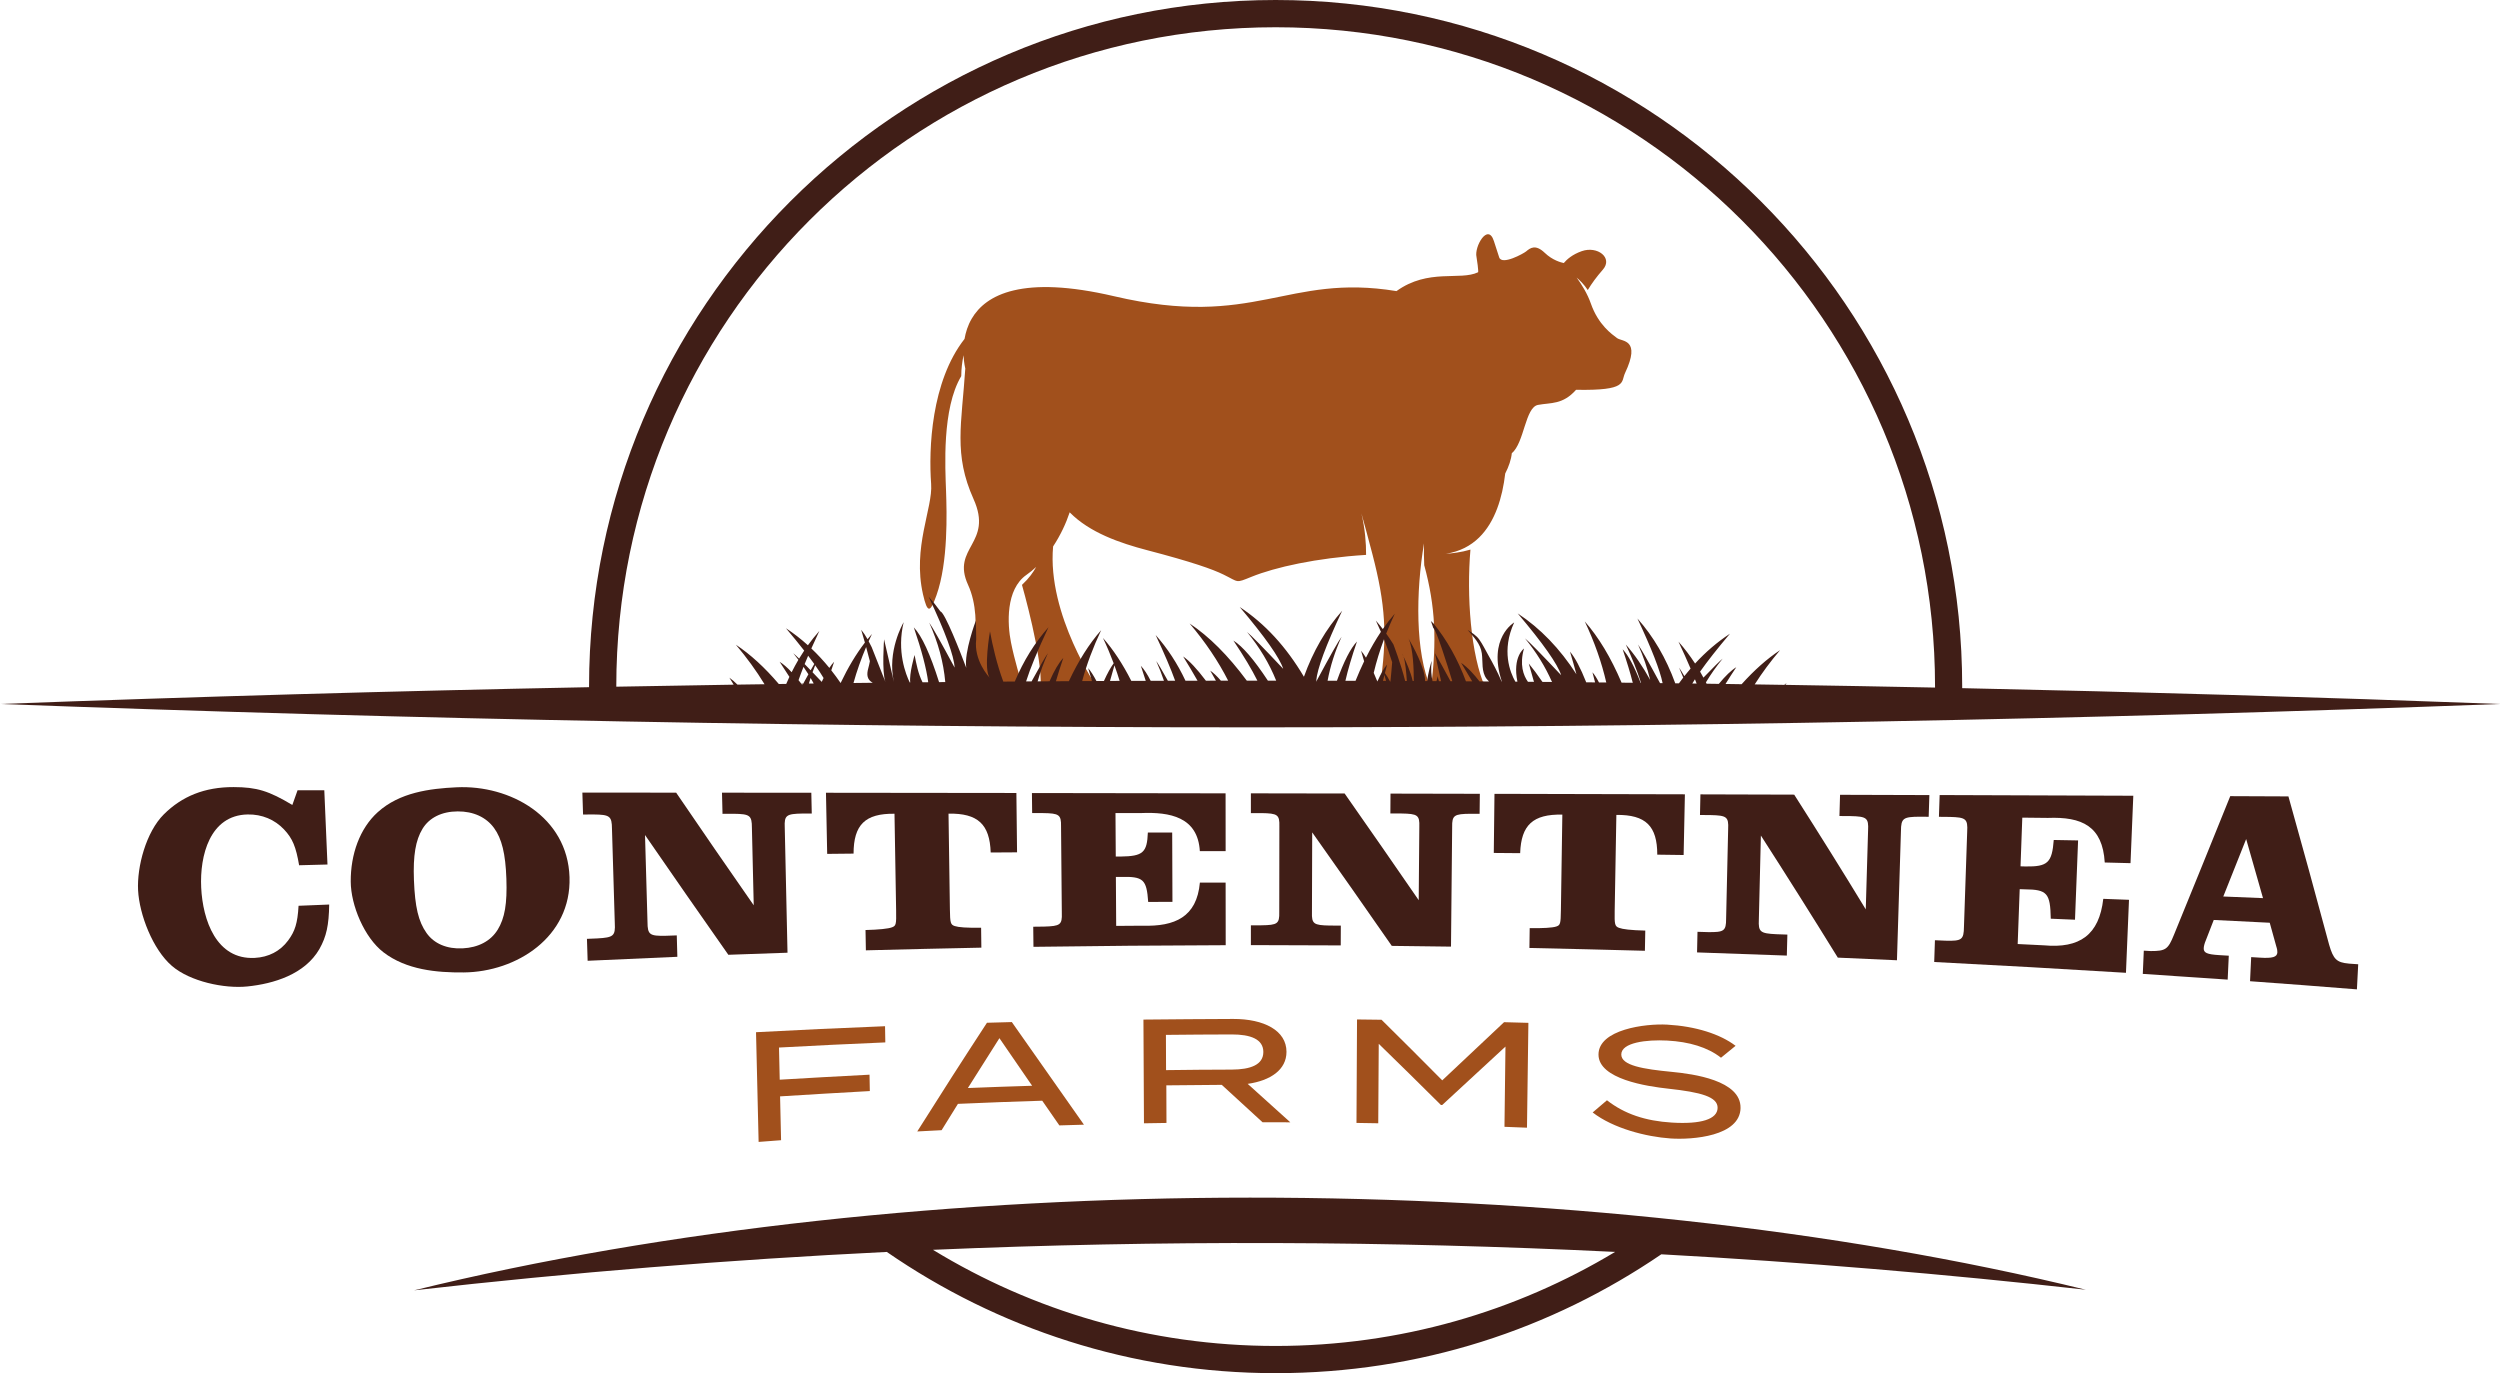 <?xml version="1.0" encoding="UTF-8"?>
<svg id="Layer_1" data-name="Layer 1" xmlns="http://www.w3.org/2000/svg" viewBox="0 0 905.1 497.14">
  <defs>
    <style>
      .cls-1 {
        fill-rule: evenodd;
      }

      .cls-1, .cls-2 {
        fill: #a1501c;
      }

      .cls-1, .cls-2, .cls-3, .cls-4 {
        stroke-width: 0px;
      }

      .cls-3 {
        fill: #401e17;
      }

      .cls-4 {
        fill: #401e17;
      }
    </style>
  </defs>
  <path class="cls-1" d="M349.46,133.38s-.49-1.92-.61-4.78h0c-.48,2.23-.83,4.84-.84,7.57-7.05,11.79-5.79,33.25-5.5,41.68.27,7.86.79,25.63-3.46,37.63-2.26,6.36-3.27,6.78-4.89-.31-3.87-17.02,3.6-31.26,2.95-39.94-.94-12.67,0-37.1,12.09-52.53.41-2.38,1.19-4.91,2.59-7.31,5.1-8.76,18.41-15.9,51.58-8.14,51.14,11.98,62.29-8.41,102.21-1.86,11.57-8.32,23.04-3.68,29.54-6.82.25,0-.42-4.95-.56-5.51-.9-3.67,4.11-12.52,6.28-5.82.64,1.97,1.28,3.94,1.92,5.92.97,3.01,8.89-1.42,9.73-2.12,1.53-1.29,3.42-2.72,6.79.51,2.78,2.67,5.87,3.48,6.87,3.68,1.06-1.26,3.08-3.11,6.53-4.31,5.67-1.98,11.37,2.42,7.62,6.7-2.28,2.6-4.07,5.04-5.46,7.39-1.33-2.04-2.98-3.62-4.03-4.52,1.88,2.58,3.92,5.89,5.14,9.39,2.71,7.76,7.65,11.14,9.47,12.51,1.82,1.37,8.78.24,2.91,12.67-1.56,3.31,1.09,6.4-17.73,6.06-4.83,5.45-9.12,4.6-13.78,5.47-4.65.87-4.94,13.69-9.49,17.51-.19,2.13-1.08,4.85-2.38,7.33-1.01,8.62-3.62,17.47-9.46,23.18-3.05,2.98-6.99,5.1-12.05,5.88,2.06-.13,5.52-.5,8.92-1.51-1.42,16.56.03,38.19,5.5,50.26,1.55,2.62-20.23,3.27-19.8-.05,2.18-17,1.62-29.75-2.43-44.57-.13-2.61-.15-5.27-.08-7.88v-.02c-2.95,17.5-3.25,39.47,2.51,52.47,1.22,2.75-19.1,3.47-18.58.15,2.98-19.13,2.07-30.7-2.61-48.72-1.54-5.93-3.01-11.29-3.98-14.75,1.32,5.66,1.72,10.74,1.69,15.02-18,1.11-32.96,4.48-41.48,7.93-5.9,2.38-4.44,1.98-10.11-.79-3.98-1.95-11.23-4.54-27.7-8.85-9.74-2.55-20.79-6.33-28.02-13.7-1.29,3.91-3.32,8.29-6,12.35-2.23,24.82,16.17,51.4,16.17,51.4,1.6,2.84-21.05,3.23-20.72-.39.93-10.34-6.72-37.09-6.72-37.09,2.66-2.49,4.1-4.61,5.14-6.5-1.11,1.05-2.28,2.01-3.5,2.86-7.61,5.29-6.94,17.86-5.62,24.47,1.32,6.61,3.4,12.99,4.09,16.03.76,3.36-21.51,3.31-20.62-.16,1.04-4.06,7.22-23.09.99-36.71-6.23-13.62,9.26-14.88,1.98-31.08-7.28-16.2-4.3-27.12-2.98-47.29Z"/>
  <path class="cls-3" d="M149.93,467.15c56.91-6.47,113.99-11.1,171.13-13.9,40.05,27.65,88.54,43.89,140.77,43.89s99.81-15.88,139.63-43.03c51.32,2.81,102.58,7.1,153.71,12.83-182.08-44.56-423.26-44.44-605.24.21ZM461.83,487.29c-45.46,0-87.91-12.75-124.07-34.81,82.29-3.52,164.71-3.26,246.98.76-35.9,21.61-77.95,34.05-122.91,34.05Z"/>
  <path class="cls-3" d="M119.18,327.48c-.11,7.46-.99,11.57-3.54,16.11-5.29,9.17-16.55,12.58-26.11,13.55-8.31.85-20.7-1.78-27.27-7.42-6.96-5.98-11.81-18.61-12.27-27.4-.44-8.54,2.89-21.11,9.34-27.51,6.57-6.52,14.73-9.88,25.26-9.85,8.41.02,12.73,1.38,21.25,6.47.76-2.13,1.14-3.19,1.89-5.32,3.87,0,5.81,0,9.68,0,.46,10.75.69,16.13,1.15,26.88-4.11.11-6.17.16-10.27.27-1.14-6.69-2.36-9.68-5.45-12.96-3.35-3.55-7.96-5.54-13.21-5.43-13.69.28-17.34,14.95-16.79,26.47.56,11.76,5.46,26.19,19.39,25.46,5.01-.26,9.19-2.41,12.08-6.3,2.49-3.36,3.42-6.23,3.78-12.57,4.44-.18,6.66-.28,11.1-.45Z"/>
  <path class="cls-3" d="M206.19,317.57c-.7-21.93-21.6-33.44-40.84-32.54-9.81.46-20.67,1.86-28.58,9-6.54,5.9-9.85,15.29-9.79,25.16.04,8.54,4.91,20.24,11.84,25.57,8.29,6.37,19.28,7.4,29.11,7.3,19.05-.19,38.95-12.81,38.26-34.49ZM180.16,336.62c-2.49,4.05-6.96,6.44-12.65,6.72-5.69.29-10.36-1.68-13.1-5.57-2.92-4.14-4.17-9.35-4.55-19.17-.34-8.86.6-14.41,3.1-18.53,2.46-4.05,6.99-6.28,12.73-6.31,5.74-.03,10.34,2.12,13.18,6.02,2.8,3.85,4.15,9.3,4.46,18.37.31,8.97-.56,14.24-3.16,18.47Z"/>
  <path class="cls-3" d="M210.85,286.95c11.31,0,22.63.01,33.94.02,9.29,13.64,18.65,27.24,28.09,40.78l-.66-28.08c0-4.46-.75-4.98-6.6-5.05-1.62,0-2.42,0-4.04.02-.08-3.06-.11-4.6-.19-7.66,10.78,0,21.56.02,32.34.03.06,3,.09,4.51.16,7.51-1.32,0-1.98,0-3.3.01-5.95.11-6.68.63-6.48,5.06.33,15.11.66,30.22,1,45.33-8.57.28-12.85.43-21.42.75-10.12-14.41-20.18-28.86-30.17-43.36.3,10.5.6,21.01.9,31.51.02,4.58.78,5.09,6.59,4.97,1.61-.06,2.41-.09,4.01-.14.08,3.1.13,4.65.21,7.75-10.83.46-21.65.93-32.48,1.44-.1-3.18-.15-4.76-.25-7.94,1.52-.06,2.28-.09,3.8-.16,5.8-.33,6.53-.9,6.28-5.51-.34-11.38-.68-22.76-1.02-34.14-.03-4.62-.79-5.16-6.64-5.22-1.53,0-2.3.01-3.83.02-.1-3.18-.15-4.76-.25-7.94Z"/>
  <path class="cls-3" d="M368.22,308.58c-3.82.02-5.73.03-9.55.06-.34-10.23-4.64-14.25-15.27-14.07.17,11.56.33,23.11.5,34.67.07,4.89.23,5.54,1.78,6.04,1.36.44,4.24.68,9.52.59.04,2.89.06,4.33.09,7.22-13.94.28-27.87.61-41.81.97-.05-2.94-.08-4.41-.13-7.35,4.86-.12,8.25-.47,9.6-.99,1.45-.55,1.57-1.05,1.48-6.07-.2-11.68-.39-23.36-.59-35.04-10.63-.14-14.8,3.98-14.82,14.43-3.82.04-5.73.06-9.55.1-.18-8.85-.27-13.28-.44-22.13,22.98.02,45.96.05,68.94.08.1,8.59.14,12.89.24,21.49Z"/>
  <path class="cls-3" d="M374.11,335.51c1.56-.02,2.35-.03,3.91-.05,5.81-.16,6.55-.66,6.4-4.9-.09-10.46-.19-20.92-.28-31.37.07-4.24-.68-4.74-6.53-4.82-1.57,0-2.36,0-3.93,0-.03-2.9-.05-4.36-.08-7.26,23.37.03,46.74.07,70.11.11,0,8.37.01,12.56.02,20.93-3.73,0-5.6,0-9.34,0-.73-12.4-10.84-14.22-21.29-13.79-3.7,0-5.55,0-9.25,0,.04,6.3.06,9.44.1,15.74.72,0,1.08,0,1.8,0,8.06-.11,9.54-1.43,9.82-8.7,3.53,0,5.29,0,8.81,0,.04,10.04.06,15.06.09,25.1-3.51.01-5.27.02-8.78.04-.57-8.18-1.74-9.26-9.9-9.06-.72,0-1.08,0-1.8,0,.05,7.09.07,10.64.11,17.73,3.81-.03,5.71-.04,9.51-.07,11.72.35,19.67-3.11,20.79-15.6,3.73,0,5.59,0,9.32,0,.01,9.07.02,13.6.03,22.66-23.2.07-46.4.26-69.6.59-.03-2.9-.05-4.36-.08-7.26Z"/>
  <path class="cls-3" d="M452.87,287.22c11.31.02,22.63.04,33.94.06,8.99,12.84,17.94,25.71,26.82,38.63.09-10.63.13-15.94.22-26.57.14-4.22-.6-4.72-6.44-4.82-1.62,0-2.42,0-4.04-.01.02-2.88.03-4.31.05-7.19,10.78.02,21.56.05,32.34.07-.03,2.89-.05,4.34-.08,7.24-1.32,0-1.98,0-3.3-.01-5.95.06-6.7.56-6.64,4.79-.14,14.44-.28,28.87-.42,43.31-8.57-.12-12.86-.18-21.44-.27-9.53-13.75-19.15-27.43-28.81-41.09-.03,9.64-.06,19.28-.09,28.92-.12,4.2.62,4.7,6.43,4.81,1.61,0,2.41.01,4.02.02-.01,2.87-.02,4.3-.03,7.17-10.84-.06-21.69-.1-32.53-.11,0-2.87,0-4.3,0-7.17,1.52,0,2.28,0,3.81,0,5.81-.08,6.56-.57,6.46-4.77.01-10.35.03-20.7.04-31.06.11-4.2-.63-4.7-6.48-4.79-1.53,0-2.3,0-3.83,0,0-2.87,0-4.3,0-7.17Z"/>
  <path class="cls-3" d="M609.55,309.55c-3.82-.05-5.73-.08-9.55-.13,0-10.39-4.18-14.5-14.81-14.39-.2,11.59-.41,23.17-.61,34.76-.09,4.9.05,5.56,1.58,6.13,1.35.5,4.21.86,9.5.99-.06,2.92-.08,4.39-.14,7.31-13.93-.38-27.87-.72-41.81-1.02.04-2.88.06-4.31.1-7.19,4.86.09,8.26-.12,9.63-.58,1.46-.49,1.6-.98,1.67-5.93.17-11.53.35-23.05.52-34.58-10.63-.22-14.93,3.77-15.27,13.96-3.82-.03-5.73-.05-9.55-.08.1-8.56.15-12.84.25-21.4,22.98.05,45.96.11,68.94.17-.18,8.79-.27,13.19-.46,21.98Z"/>
  <path class="cls-3" d="M615.63,287.59c11.31.03,22.63.06,33.94.1,8.78,13.76,17.44,27.59,25.91,41.54.28-9.52.56-19.04.84-28.56.24-4.54-.49-5.08-6.33-5.21-1.62-.01-2.42-.02-4.04-.03.09-3.07.13-4.61.22-7.68,10.78.03,21.56.07,32.34.1-.1,3.14-.15,4.72-.25,7.86-1.32-.01-1.98-.02-3.29-.03-5.95.04-6.71.57-6.75,5.14-.48,15.61-.97,31.22-1.45,46.83-8.56-.4-12.84-.59-21.41-.95-9.15-14.82-18.43-29.55-27.85-44.2-.25,10.16-.5,20.31-.74,30.47-.21,4.42.51,4.97,6.32,5.25,1.61.05,2.41.08,4.01.14-.08,3.04-.12,4.56-.2,7.6-10.83-.41-21.66-.79-32.5-1.15.06-2.98.1-4.48.16-7.46,1.52.04,2.28.07,3.8.11,5.81.08,6.56-.41,6.56-4.81.25-10.84.5-21.67.74-32.51.21-4.4-.52-4.92-6.37-5.05-1.53-.01-2.3-.02-3.83-.03.06-2.98.1-4.48.16-7.46Z"/>
  <path class="cls-3" d="M700.51,340.4c1.56.07,2.34.1,3.9.17,5.81.16,6.56-.35,6.62-5.01.39-11.48.78-22.96,1.17-34.44.26-4.66-.46-5.21-6.3-5.36-1.57-.01-2.36-.02-3.93-.04.1-3.15.15-4.73.26-7.88,23.37.08,46.74.16,70.11.25-.4,9.76-.61,14.64-1.01,24.41-3.73-.1-5.6-.15-9.33-.24-.79-13.16-8.21-16.62-20.61-16.14-3.7-.04-5.55-.06-9.24-.1l-.64,17.63c.72.02,1.08.03,1.8.05,8.06.11,9.6-1.35,10.23-9.59,3.52.06,5.28.09,8.81.16-.37,9.57-.75,19.14-1.12,28.71-3.51-.15-5.26-.23-8.77-.37-.18-9.3-1.3-10.56-9.45-10.63-.72-.02-1.08-.03-1.8-.06-.29,7.94-.43,11.92-.73,19.86,3.8.18,5.7.28,9.49.47,12.94,1.19,20.01-3.72,21.5-16.83,3.72.14,5.58.21,9.31.35-.44,10.57-.66,15.86-1.1,26.43-23.14-1.43-46.27-2.73-69.42-3.91.1-3.15.15-4.73.26-7.88Z"/>
  <path class="cls-3" d="M850.29,348.85c-4.31-.4-5.52-1.53-7.05-6.81-4.81-17.93-9.72-35.83-14.74-53.71-8.43-.04-12.64-.05-21.06-.09-6.75,16.75-13.54,33.49-20.38,50.2-2.13,5.27-3,5.89-8.39,5.88-1.01-.06-1.52-.09-2.53-.14-.14,3.36-.21,5.04-.36,8.41,10.24.66,20.49,1.35,30.73,2.07.16-3.46.24-5.2.4-8.66-1.39-.09-2.09-.13-3.48-.21-4.42-.27-5.67-.84-5.59-2.52.03-.69.29-1.76.76-2.83,1.15-2.95,1.72-4.42,2.87-7.38,8.11.39,12.16.59,20.27,1.01.94,3.37,1.41,5.06,2.34,8.45.37,1.14.44,1.76.42,2.26-.08,1.72-1.69,2.23-6.43,1.92-1.22-.08-1.83-.12-3.05-.19-.16,3.49-.25,5.24-.41,8.73,12.9.93,25.79,1.91,38.69,2.95.19-3.64.28-5.46.47-9.09-1.39-.1-2.08-.15-3.47-.24ZM804.92,324.57c3.3-8.26,4.96-12.42,8.28-20.8,2.45,8.5,3.67,12.77,6.1,21.39-5.75-.24-8.63-.36-14.38-.59Z"/>
  <g>
    <path class="cls-2" d="M282.03,379.26c.1,4.65.16,6.98.26,11.63,10.84-.65,21.67-1.25,32.51-1.81l.11,5.93c-10.83.6-21.66,1.24-32.49,1.92.14,6.35.21,9.52.36,15.87-3.25.24-4.88.37-8.13.62-.31-13.24-.62-26.48-.94-39.72,15.56-.82,31.13-1.56,46.71-2.17.04,2.34.06,3.52.1,5.86-12.84.54-25.67,1.16-38.5,1.86Z"/>
    <path class="cls-2" d="M366.33,370.03c-3.6.09-5.4.14-9.01.25-8.53,13.04-16.93,26.16-25.24,39.35,3.53-.19,5.29-.28,8.82-.46,2.36-3.83,3.54-5.73,5.91-9.53,10.17-.45,20.34-.83,30.52-1.14,2.48,3.58,3.72,5.37,6.2,8.94,3.56-.11,5.34-.16,8.9-.26-8.7-12.38-17.4-24.76-26.1-37.14ZM350.41,393.91c4.56-7.26,6.84-10.87,11.42-18.05,4.75,6.91,7.12,10.35,11.84,17.23-9.31.29-13.96.45-23.26.82Z"/>
    <path class="cls-2" d="M451.72,392.4c8.3-1.19,14.03-5.12,14.04-11.58.01-7.75-8.17-11.95-19.3-11.92-10.83.04-21.66.12-32.49.23.06,12.52.13,25.03.19,37.55,3.26-.06,4.89-.09,8.15-.13-.02-5.44-.03-8.16-.05-13.61,8.03-.1,12.04-.14,20.07-.18,5.91,5.4,8.87,8.11,14.76,13.54,4.02,0,6.03,0,10.05.02-6.16-5.59-9.24-8.37-15.42-13.91ZM422.16,387.42c-.02-5.1-.03-7.65-.05-12.75,9.52-.1,14.28-.13,23.81-.16,6.82-.02,11.46,1.7,11.46,6.35,0,4.65-4.64,6.35-11.44,6.38-9.51.03-14.26.07-23.77.19Z"/>
    <path class="cls-2" d="M553.34,370.31c-.17,12.65-.34,25.31-.51,37.96-3.26-.13-4.89-.2-8.15-.32.12-9.68.24-19.37.36-29.05-7.64,7.05-15.27,14.1-22.9,21.15-.19,0-.29,0-.48-.01-7.45-7.43-14.96-14.8-22.5-22.14-.06,9.59-.12,19.18-.18,28.77-3.15-.06-4.73-.08-7.88-.13.07-12.49.13-24.98.2-37.46,3.55.04,5.32.06,8.87.11,7.37,7.27,14.7,14.58,21.98,21.94,7.46-7.02,14.92-14.04,22.38-21.06,3.52.09,5.28.14,8.8.24Z"/>
    <path class="cls-2" d="M630.15,401.11c-.17,10.29-17.45,11.59-25.32,11.06-8.84-.6-20.82-3.67-28.22-9.42,2.07-1.76,3.1-2.64,5.17-4.41,6.38,4.98,13.94,7.49,23.5,8.08,10.59.65,16.47-1.22,16.56-5.3.09-4.02-6.03-5.69-17.81-6.97-7.8-.85-25.29-3.47-25.31-12.34-.02-9.09,16.95-11.3,24.89-10.85,10.22.58,19.11,3.38,24.74,7.67-2.11,1.73-3.17,2.59-5.28,4.31-4.82-3.79-11.53-5.79-19.44-6.21-7.56-.4-16.59.71-16.66,4.99-.07,4.07,8.06,5.35,18.28,6.34,7.81.75,25.05,3.08,24.89,13.05Z"/>
  </g>
  <path class="cls-3" d="M710.39,249.14c0-.19,0-.38,0-.57C710.4,111.51,598.89,0,461.83,0s-248.57,111.51-248.57,248.57v.22c-71.25,1.4-142.37,3.43-213.26,6.08,300.33,11.23,604.77,11.32,905.1,0-64.74-2.44-129.67-4.35-194.71-5.73ZM290.8,247.5c-.1.18-.2.36-.3.54-.14-.18-.27-.36-.41-.53-.34-.44-.66-.85-.99-1.26.5-1.45,1.11-3.06,1.8-4.81.62.88,1.21,1.78,1.77,2.68-.57,1.02-1.19,2.14-1.87,3.38ZM291.31,240.43c.39-.97.82-1.98,1.27-3.03.8,1.05,1.54,2.05,2.22,2.99-.39.66-.82,1.41-1.31,2.28-.8-.83-1.52-1.57-2.18-2.24ZM292.85,247.48c.19-.68.4-1.35.62-2.03.39.66.77,1.33,1.13,2-.59,0-1.17.01-1.75.03ZM297.5,246.87c-1.21-1.28-2.32-2.44-3.33-3.49.3-.84.63-1.68.96-2.52,1.22,1.71,2.23,3.25,3.04,4.61-.22.44-.45.91-.67,1.4ZM309,247.27c1.19-4.3,2.73-8.64,4.57-13.02.5,1.79.95,3.5,1.36,5.14-.17.91-.36,1.76-.58,2.55-.66,2.36-.44,4.11,1.6,5.25-2.32.02-4.63.05-6.95.08ZM401.87,246.52c.49-1.8,1.02-3.68,1.6-5.64.69,1.89,1.32,3.76,1.88,5.63-1.16,0-2.32,0-3.48.01ZM500.7,246.51c.17-.71.35-1.44.53-2.17.19.73.38,1.46.56,2.17-.36-.01-.73-.01-1.09,0ZM503.41,246.52c-.02.15-.03.29-.05.43-.07-.15-.15-.29-.22-.43-.6-1.16-1.19-2.1-1.75-2.84.26-1.01.53-2.04.81-3.09-1.06,1.18-2.2,3.15-3.43,5.91-.04.08-.07.16-.11.24-.03-.08-.07-.16-.1-.24-.41-1.03-.82-1.99-1.22-2.9.95-4.02,2.2-8.07,3.72-12.16,1.12,2.79,2.1,5.56,2.96,8.31-.19,2.36-.38,4.64-.61,6.77ZM612.68,247.46c.29-.49.61-1.01.96-1.54.21.53.41,1.06.6,1.56-.52-.01-1.04-.02-1.56-.02ZM700.55,248.93c-18.03-.37-36.08-.7-54.13-.98-.15-.01-.3-.01-.46,0-3.56-.07-7.12-.12-10.69-.17,2.67-4.19,5.73-8.32,9.19-12.4-4.71,3.12-9.34,7.23-13.92,12.33-1.95-.04-3.89-.06-5.84-.09,1.18-1.9,2.48-3.93,3.91-6.07-1.84,1.13-3.94,3.15-6.32,6.04-1.48-.03-2.96-.05-4.44-.06-.08-.17-.16-.33-.24-.49,1.76-2.93,3.78-5.79,6.06-8.58-.99.79-3.31,3.08-6.96,6.87-.39-.73-.8-1.46-1.21-2.17,2.62-3.72,6.22-8.3,10.82-13.74-4.55,2.99-8.76,6.59-12.63,10.8-1.84-2.82-3.83-5.48-6.02-7.93,1.69,3.59,3.15,6.84,4.39,9.76-.77.89-1.52,1.8-2.26,2.73-.88-1.52-1.52-2.54-1.92-3.07.54,1.2,1.05,2.4,1.52,3.6-.53.68-1.05,1.38-1.56,2.09-.44,0-.89-.02-1.33-.02-3.32-9.12-7.89-16.93-13.7-23.46,5.13,10.9,8.17,18.7,9.12,23.4-.31-.01-.62-.01-.93-.01-4.3-7.95-6.95-12.6-7.97-13.97,1.93,4.28,3.4,8.56,4.41,12.84-2.72-4.95-5.66-9.23-8.83-12.83,2.2,4.67,4.04,9.3,5.52,13.87h-.16c-2.24-5.89-4.42-9.95-6.51-12.17,1.55,4.56,2.78,8.6,3.67,12.14-1.35-.01-2.7-.03-4.05-.04-3.87-9.09-8.31-16.48-13.33-22.17,3.54,7.49,6.13,14.86,7.79,22.11-.88,0-1.76-.02-2.64-.02-.83-1.62-1.62-2.84-2.37-3.67.34,1.24.66,2.46.96,3.65-1.07-.02-2.14-.03-3.21-.03-2.09-5.26-4.06-8.97-5.88-11.11.87,2.9,1.64,5.63,2.33,8.19-6-9.31-13.09-16.65-21.27-22.03,9.23,10.92,14.48,18.38,15.75,22.38-7.27-7.72-11.63-12.17-13.1-13.34,4.12,5.03,7.38,10.29,9.78,15.79-1.16-.02-2.31-.03-3.47-.03-1.76-2.58-3.41-4.79-4.94-6.65l1.88,6.63c-.73-.02-1.45-.02-2.18-.02-1.66-2.32-3.09-6.2-1.43-12.04,0,0-4.23,3-2.38,12.01-.25-.01-.5-.02-.75-.01-1.91-3.37-5.09-11.29-.42-21.44,0,0-9.69,5.65-4.46,21.4h-.09c-1.41-3.35-3.12-6.57-4.91-9.73-1.01-1.8-1.96-3.76-3.15-5.44-1.08-1.54-2.72-2.52-4.26-3.54,2.21,2.61,4.66,4.96,5.15,8.49.43,3.06-.24,6.65,1.77,9.28.25.32.53.62.83.91-1.15-.02-2.29-.02-3.44-.03-1.95-2.5-4.07-4.94-6.66-6.72,1.45,2.35,2.79,4.59,4.02,6.71-.76-.01-1.51-.02-2.27-.02-2.97-8-6.91-15.01-11.81-21.01l-.87-.82.86,2.53c1.1.61,5.14,13.55,6.88,19.27-.21-.01-.43-.01-.64,0-2.4-4.44-4.27-7.83-5.63-10.16.09.48,1.26,6.14,2.21,10.14-.26-.01-.52-.01-.78,0-.27-.8-.45-1.54-.39-1.97-.09.31-.3,1.08-.49,1.96-.48-.01-.96-.01-1.44-.01-.42-1.82-.68-4.3-.31-7.35-.15.44-1.28,4.12-1.59,7.34-.26-.01-.53-.01-.79,0,.04-4.67-4.41-12.72-6.02-15.48,1.74,3.65,1.94,11.57,1.92,15.45h-.38c-.74-3.32-2.47-7.12-3.33-8.88.66,1.97,1.02,5.94,1.2,8.87h-.6c-1.56-6.25-4.28-13.29-4.28-13.29-.84-1.35-1.71-2.64-2.59-3.87.94-2.39,1.98-4.79,3.12-7.21-1.5,1.7-2.95,3.56-4.35,5.57-.82-1.07-1.66-2.1-2.52-3.07.64,1.36,1.25,2.72,1.83,4.07-1.9,2.83-3.7,5.95-5.41,9.36-.6-.99-1.2-1.83-1.77-2.51.39,1.31.76,2.58,1.11,3.82-1.07,2.24-2.11,4.59-3.11,7.06-1.22,0-2.44,0-3.67,0,.92-4.02,2.31-8.75,4.19-14.22-2.33,2.46-4.75,7.2-7.26,14.21-1.13,0-2.25-.01-3.38-.01.98-5.31,2.67-10.62,5.07-15.92-1.1,1.48-4.11,6.78-9.01,15.91-.06.13-.13.25-.2.38.01-.12.01-.25.03-.38.35-4.33,3.49-12.77,9.39-25.33-5.9,6.64-10.51,14.61-13.85,23.9-6.41-10.84-14.15-19.27-23.25-25.25,9.22,10.91,14.47,18.38,15.75,22.38-7.27-7.73-11.64-12.17-13.1-13.34,4.58,5.59,8.09,11.46,10.56,17.63-1-.01-2-.01-3,0-5.04-7.65-9.21-12.5-12.5-14.53,3.79,5.65,6.69,10.48,8.69,14.52h-3.83c-6.77-9.13-13.67-16.03-20.71-20.7,5.74,6.76,10.38,13.67,13.96,20.71-.88-.01-1.75-.01-2.63,0-1.49-1.72-2.78-2.93-3.87-3.64.72,1.24,1.41,2.45,2.07,3.64-1.21,0-2.42,0-3.63.01-3.24-4.3-5.99-7.23-8.24-8.78,1.94,3.14,3.67,6.06,5.21,8.78-1.45,0-2.9,0-4.36.01-2.92-6.22-6.53-11.75-10.81-16.56,3.15,6.69,5.5,12.22,7.07,16.56-.87,0-1.75.01-2.63.01-2.14-3.85-3.55-6.23-4.23-7.15,1.08,2.38,2.01,4.77,2.8,7.15-1.59.01-3.19.01-4.79.02-1.22-2.39-2.41-4.21-3.58-5.45.65,1.91,1.25,3.73,1.78,5.46-1.74,0-3.49,0-5.23.01-3.11-6.13-6.52-11.31-10.26-15.54,1.46,3.08,2.74,6.13,3.88,9.17-1.13,1.57-2.31,3.71-3.53,6.41-.9,0-1.81.01-2.71.01-1.03-1.98-2.03-3.54-2.99-4.67.49,1.62.94,3.17,1.36,4.68-1.18,0-2.36.01-3.54.02,1.64-6.06,3.94-12.2,6.88-18.43-4.32,4.88-8.21,11.04-11.69,18.46-1.56,0-3.13.01-4.69.03.75-2.58,1.63-5.39,2.67-8.43-1.62,1.72-3.28,4.53-4.98,8.44-1.44,0-2.88,0-4.31.03.95-3.4,2.19-6.79,3.72-10.18-.85,1.14-2.82,4.54-5.91,10.19-.67,0-1.33,0-1.99.01,1.48-4.71,4.17-11.25,8.11-19.62-4.97,5.6-9.04,12.15-12.2,19.65-1.39,0-2.78.01-4.17.03-2.3-6.22-3.91-13.1-4.81-18.2,0,0-2.47,14.06-.03,16.91-.44-.47-5.9-6.41-4.96-14.02l-.11-6.82s-4.35,11.52-3.49,17.14c-2.09-5.52-7.73-20.04-9.37-20.43-1.34-1.87-2.76-3.65-4.27-5.35,6.09,12.93,9.23,21.51,9.42,25.7-5.02-9.34-8.09-14.77-9.2-16.27,3.24,7.16,5.18,14.33,5.82,21.51-.75.01-1.5.01-2.25.02-3.19-10.14-6.24-16.75-9.14-19.82,2.83,8.3,4.57,14.92,5.22,19.86-.69,0-1.37.01-2.06.02-1.61-3.19-2.24-6.67-2.88-9.88,0,0-2.02,6.88-1.56,9.93-.07-.01-.13-.01-.2,0-1.37-2.8-4.77-11.25-2.19-21.8-.3.51-6.05,10.55-3.54,21.62l-3.56-15.43s-.86,11.79.49,15.43l-4.96-12.56c-.38-.78-.74-1.5-1.11-2.17.4-.89.8-1.77,1.21-2.65-.54.61-1.08,1.25-1.61,1.91-.79-1.4-1.56-2.54-2.31-3.42.48,1.6.93,3.14,1.35,4.64-3.18,4.14-6.11,9.02-8.79,14.64-1.09-1.59-2.22-3.12-3.38-4.59.33-1.01.67-2.05,1.04-3.12-.58.61-1.16,1.36-1.74,2.24-2.07-2.54-4.24-4.88-6.52-7.04.88-1.98,1.84-4.09,2.9-6.33-1.46,1.64-2.84,3.36-4.15,5.17-2.52-2.28-5.17-4.34-7.95-6.16,2.5,2.95,4.69,5.65,6.61,8.1-.64.94-1.25,1.91-1.84,2.89-.97-.94-1.68-1.6-2.12-1.95.64.79,1.26,1.58,1.86,2.38-.85,1.46-1.67,2.95-2.44,4.5-1.59-1.71-3.05-2.97-4.36-3.78,1.28,1.91,2.46,3.73,3.54,5.46-.39.84-.78,1.69-1.14,2.55-.9,0-1.8.03-2.69.04-5.1-5.99-10.29-10.73-15.55-14.23,3.98,4.71,7.44,9.48,10.38,14.31-3.27.04-6.54.09-9.81.14-1.05-1.05-2.03-1.89-2.92-2.51.53.86,1.05,1.7,1.55,2.53-14.17.22-28.33.46-42.49.73v-.02c0-131.84,106.88-238.72,238.72-238.72s238.72,106.88,238.72,238.72v.36Z"/>
  <path class="cls-4" d="M290.8,247.5c-.1.18-.2.36-.3.54-.14-.18-.27-.36-.41-.53.23-.01.47-.01.71-.01Z"/>
  <path class="cls-4" d="M476.7,246.43c-.06.13-.13.25-.2.38.01-.12.01-.25.03-.38h.17Z"/>
  <path class="cls-4" d="M498.77,246.5c-.04.08-.07.16-.11.24-.03-.08-.07-.16-.1-.24.07-.01.14-.01.21,0Z"/>
  <path class="cls-4" d="M503.41,246.52c-.02.15-.03.29-.05.43-.07-.15-.15-.29-.22-.43.09-.01.18-.01.27,0Z"/>
  <path class="cls-4" d="M507.64,236.69c.05.09.22.42.47.94-.14-.42-.29-.74-.47-.94ZM509.52,230.41c.09.16.21.37.38.64-.11-.23-.24-.44-.38-.64ZM645.96,247.95c.16-.01.31-.01.46,0l.38-.63c-.27.19-.55.39-.84.63Z"/>
</svg>